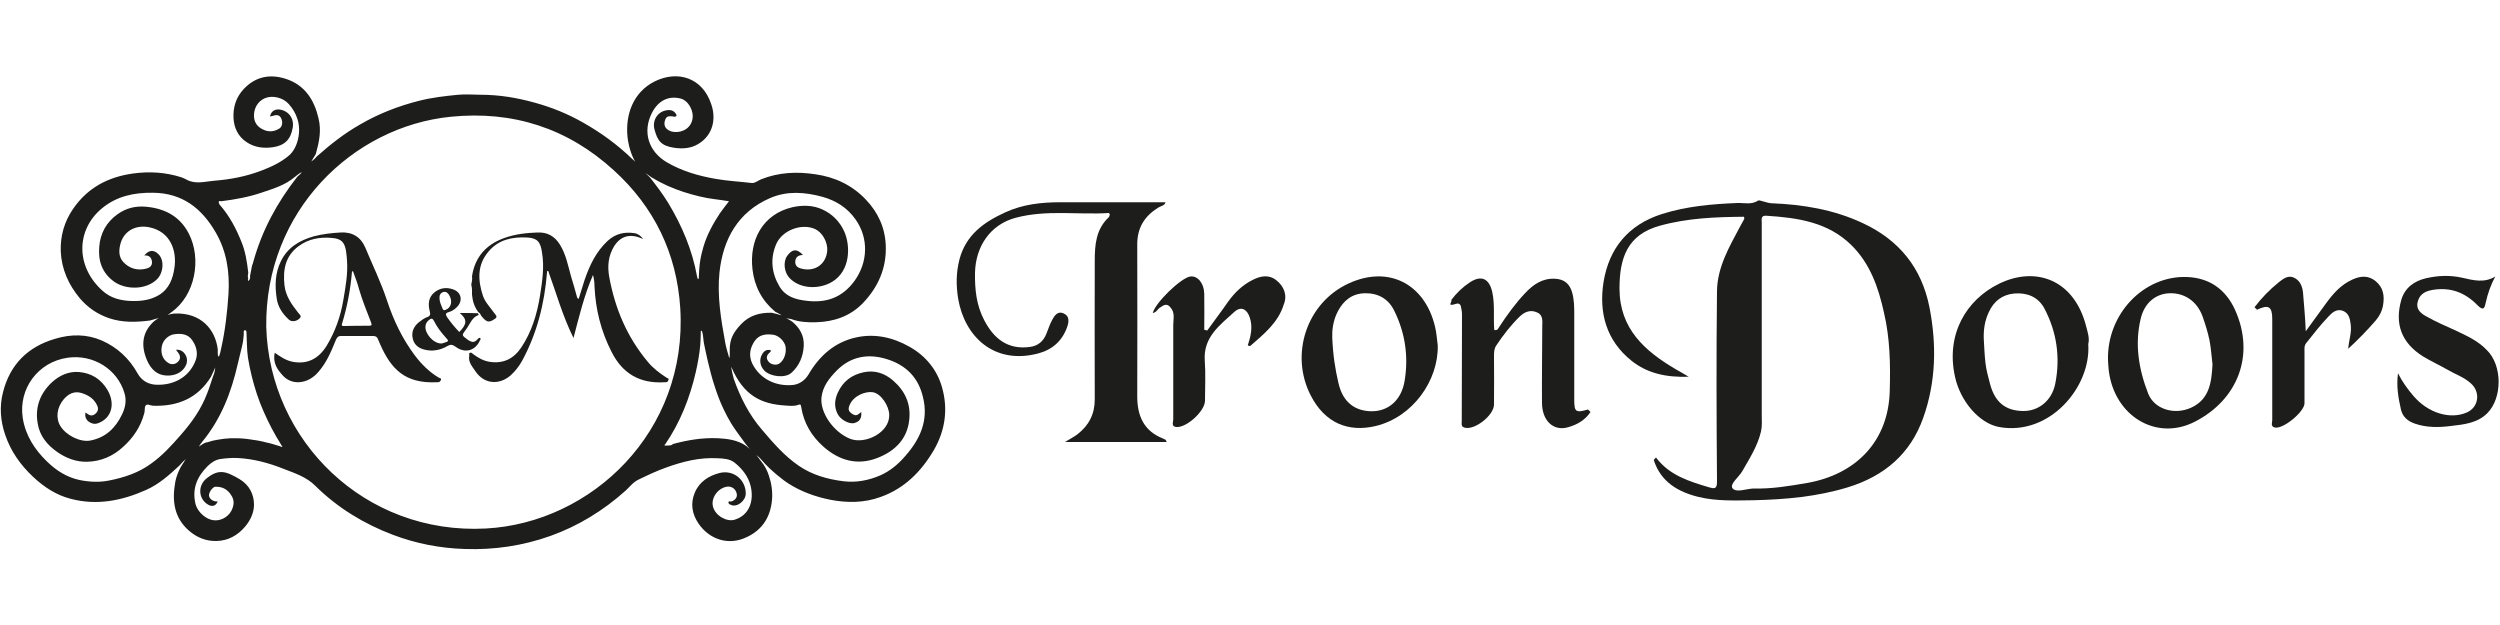 <?xml version="1.0" encoding="utf-8"?>
<!-- Generator: Adobe Illustrator 26.0.2, SVG Export Plug-In . SVG Version: 6.00 Build 0)  -->
<svg version="1.1" id="Layer_1" xmlns="http://www.w3.org/2000/svg" xmlns:xlink="http://www.w3.org/1999/xlink" x="0px" y="0px"
	 viewBox="0 0 1000 250" style="enable-background:new 0 0 1000 250;" xml:space="preserve">
<style type="text/css">
	.st0{fill:#1D1D1B;}
</style>
<path class="st0" d="M363.8,138.7c-6.7-3.8-14-5.4-21.5-3.7c-8.5,1.9-14.6,7.4-18.9,14.8c-1.5,2.5-3.9,4-6.4,4.2
	c-6.5,0.6-13-2.3-16.1-8.6c-1.5-3.2-0.9-6.2,0.9-8.9c1.8-2.7,4.6-3,7.5-2.6c2.2,0.3,4.4,2.5,4.9,4.6c0.5,2.7-0.6,5.8-2.6,7
	c-1.2,0.7-3.3,0.4-4.3-1c-1-1.3-0.6-2.5,0.6-3.5c0.2-0.2,0.5-0.4,0.4-0.9c-1.7-0.5-2.8,0.4-3.5,1.7c-1.2,2.1-0.8,4.6,0.9,6.4
	c2.4,2.5,8.4,3.2,10.9,0.9c3.1-2.8,4.7-6.6,4.9-10.8c0.2-4-1.6-7.2-4.7-9.7c-1-0.7-1.5-0.9-2.3-1.3c0.8,0.1,0.9,0.2,1.9,0.3
	c3.2,1.2,6.6,1.4,10,1.3c7.2-0.2,13.7-2.4,18.8-7.7c6.1-6.4,9.5-14.1,9.1-23.1c-0.3-7.1-3.1-13.2-8-18.3c-5.5-5.8-12.4-9-20.2-10.1
	c-7.3-1.1-14.6-0.8-21.6,2c-1.3,0.5-2.4,1.6-3.8,1.5c-4.9-0.6-9.8-0.8-14.7-1.7c-6.8-1.2-13.3-3.1-19.3-6.6
	c-7.4-4.4-9.7-12.2-6-19.6c2.5-5,6.6-7.1,11.5-5.9c3.2,0.8,5.6,5.2,4.7,8.6c-1,4.2-5.5,5.4-8.3,4.6c-2.2-0.7-3.2-2.2-2.7-4.1
	c0.5-2,1.3-2.3,4-1.8c0.4-0.1,0.8-0.2,0.7-0.7c-0.8-1.7-2.2-2.2-3.9-1.9c-3.6,0.5-5.9,4-4.9,7.7c1.2,4.4,2.5,6.5,7.8,7.3
	c3.4,0.5,6.7,0.3,9.7-1.5c6-3.6,7.2-10.2,5.2-15.9C281,31,271,28,261.8,32.6c-8.5,4.3-11.7,13.2-10.8,22.1c0.3,3.1,1.4,7.2,3.1,10
	c-0.4-0.4-1.1-1.1-1.2-1.1c-6-5.8-12.6-10.6-19.9-14.7c-6-3.4-12.4-6-19-7.8c-7.1-2-14.3-3.2-21.7-3.2c-3,0-6-0.3-9,0
	c-5.2,0.5-10.5,1.1-15.6,2.4c-8.3,2.1-16.1,5.1-23.5,9.4c-6.4,3.6-12.1,8.1-17.5,12.9c-1,1.2-1.5,1.5-2.2,2c0.3-0.5,0.5-0.9,0.9-1.5
	l0.7-1.1c0.1-0.2,0.2-0.4,0.3-0.6l0-0.1c1.3-4.7,2.2-9.1,1-14c-1.7-7.3-5.4-13.2-12.9-15.7c-6.3-2.1-12.2-1.1-17,4
	c-3.1,3.3-4.3,7.3-4.1,11.6c0.2,3.9,1.8,7.4,5.3,9.7c3.2,2.1,6.7,2.5,10.4,2c4.8-0.7,7.2-3.1,8-7.9c0.6-3.7-1.7-6.7-5.3-7.2
	c-2-0.2-3.4,0.8-3.8,2.8c0.4-0.1,0.9-0.2,1.3-0.3c1.4-0.5,2.6-0.3,3.2,1.1c0.7,1.5,0.4,3.4-0.9,4.1c-2,1.2-4.2,1.4-6.4,0.3
	c-2.1-1-3.4-2.6-3.6-5c-0.2-3.3,1.4-6.2,4.3-7.5c3-1.3,7.3-0.3,9.6,2.3c1.6,1.8,2.8,3.8,3.5,6.1c1.6,4.9,0.1,11.5-3.4,14.5
	c-3.3,2.8-7.2,4.6-11.2,6.1c-6,2.3-12.4,3.5-18.8,4c-3.6,0.3-7.3,1.5-10.9-0.4c-0.7-0.4-1.4-0.7-2.2-1c-6.3-2-12.7-2.4-19.3-1.5
	c-10,1.4-18.2,5.7-24,14.2c-3.5,5.1-5.1,10.8-4.9,16.9c0.3,7.1,3.1,13.4,7.7,18.9c3.2,3.7,7,6.3,11.7,7.9c5.4,1.8,10.8,1.6,16.3,0.9
	c1.1-0.3,2.7-0.8,3.5-1c-0.7,0.4-1.5,1-2.1,1.5c-4.7,4.4-5,9.8-2.6,15.4c1.7,3.9,4.4,6.4,9.1,6.1c2.9-0.2,5.5-1.7,6.6-4.4
	c1.1-2.9-1-6.1-3.9-5.9c-0.2,0.5,0.3,0.6,0.5,0.9c0.9,1.2,1.4,2.5,0.2,3.8c-1.1,1.2-2.8,1.4-4.1,0.5c-2.2-1.4-3.1-4-2.4-6.9
	c0.5-2.2,2.6-4.2,4.9-4.5c2.8-0.4,5.5-0.1,7.2,2.4c1.8,2.6,2.5,5.6,1.1,8.7c-2.9,6.7-9.2,9.3-15.4,9.1c-3.1-0.1-5.9-1.5-7.6-4.6
	c-3.3-5.9-8.1-10.4-14.3-13.1c-6-2.6-12.3-2.6-18.6-0.7c-11,3.2-18.1,10.3-20.9,21.4c-1.5,5.8-1,11.6,0.9,17.1
	c2.2,6.5,6.1,12,11.1,16.7c4.4,4.1,9.2,7.3,15,8.8c10.5,2.8,20.5,0.8,30.2-3.5c5.2-2.3,9.4-6.1,13.5-9.9c0.5-0.6,1.1-1.2,1.6-1.8
	l-0.3,0.4l1.1-1.1c0,0-1.5,2.5-2,3.2c-1,1.9-1.8,3.9-2.2,6c-1.3,7.3-0.6,14.1,5.4,19.4c3.2,2.8,6.9,4.3,11.1,4.2
	c4.6-0.1,8.4-2.2,11.4-5.7c2.2-2.6,3.6-5.7,3.6-8.8c0-4.2-1.9-7.9-5.7-10.2c-5.6-3.3-8.4-4.2-13.2-0.4c-3.7,2.9-3.4,8.3,0.6,10.6
	c1.6,0.9,3,0.5,3.8-1.3c-1.8,0.1-3.4-1-3.5-2.4c-0.1-1.2,1.4-3.4,2.5-3.5c2.8-0.1,4.9,1,6.4,3.4c1.4,2.1,1.1,4.2,0,6.3
	c-1.5,2.7-4.5,4-7,3.7c-3.2-0.3-6.5-3.4-7.3-6.5c-1.4-6,0.5-10.8,4.8-15.1c1.5-1.5,3.2-2.6,5.2-2.9c2.2-0.3,4.4-0.5,6.7-0.4
	c6.5,0.3,12.7,2,18.7,4.4c4.4,1.7,9,3.2,12.5,6.7c8.9,8.8,19.4,15.2,31,19.6c9.2,3.5,18.9,5.4,28.9,5.7c11.7,0.4,23.1-1.3,34.1-5.2
	c11.2-4,21.3-10.2,30.2-18.2c1.7-1.6,3.1-3.5,5.4-4.5c3.5-1.7,7.1-3.4,10.8-4.7c6.6-2.4,13.4-4.1,20.5-3.7c2.4,0.1,4.9,0.2,6.9,1.8
	c3.1,2.5,5.5,5.6,6.4,9.5c1.3,5.7-0.5,11.5-6.5,13.3c-3,0.9-7.6-1.5-8.6-5.2c-0.9-3.4,1.8-7.3,5.4-8c1.9-0.4,3.7,0.8,4.1,2.8
	c0.3,1.4-0.6,2.6-2.2,3.1c-0.4,0.1-1-0.4-1.1,0.3c-0.1,0.7,0.6,0.9,1.1,1.1c2.4,1,5.8-1.7,5.8-4.6c0-5.5-4.9-9.6-10.5-8.2
	c-4.3,1.1-8.1,3.5-9.9,7.9c-1.8,4.3-1.1,8.5,1.5,12.3c4.2,6.2,11.4,8.6,18,6c6.9-2.7,10.7-7.9,11.4-15.4c0.3-3.4-0.2-6.7-1.3-9.9
	c-0.5-1.5-1.2-3-2.1-4.3c-1-1.3-1.9-2.6-2.9-3.9c0.2,0.3,0.6,0.5,0.9,0.8c0.3,0.3,0.6,0.6,0.9,0.9c0.6,0.6,1.1,1.3,1.7,1.9
	c1.2,1.3,2.5,2.5,3.9,3.7c0.7,0.6,1.4,1.2,2.2,1.8c1,0.8,2,1.6,3.1,2.3c5.1,3.3,10.9,5.4,16.9,6.6c6.8,1.3,13.5,1.3,20.1-1.1
	c9.6-3.4,16.3-10.2,21.3-18.7c4.6-7.9,5.8-16.5,3.3-25.2C374.9,148.1,370.4,142.4,363.8,138.7z M308.1,79.2
	c6.7-2.9,13.8-2.4,20.8-0.5c5.4,1.5,9.9,4.3,13.2,8.9c5.5,7.6,5.1,17.4-0.4,24.9c-4.9,6.6-11.3,8.8-19.2,7.8
	c-4.4-0.5-8.3-1.7-10.7-5.7c-3.2-5.4-3.8-11.2-1.3-17c2.4-5.5,10.1-8.4,15.5-6c2.9,1.3,5.1,5.2,4.9,8.6c-0.4,5.2-4.5,8.4-9.7,7.4
	c-1.5-0.3-3.1-0.8-3.1-2.8c0-1.9,1.2-2.8,3.1-2.8c-2.7-2.9-4.5-2.1-6.3,0.3c-1.8,2.5-1.2,6.8,1,9c4.4,4.5,12.1,4.4,17,1.4
	c7.4-4.5,7.3-14.5,4.8-20.1c-1.8-4-4.8-7-8.7-8.8c-3.9-1.8-8-1.8-12.1-0.9c-11.8,2.8-17.3,13.1-15.9,24.9c0.8,6.8,3.8,12.5,9.1,16.9
	c0.1,0.1,2.1,1,2.5,1.4c-0.8-0.2-0.5-0.1-1.2-0.3l-1-0.3c-0.5-0.1-0.6-0.1-1.7-0.4h0c-4.7-0.1-8.9,1-12.3,4.6
	c-3.1,3.3-4.6,6-4.5,10.5c0,0.3,0.1,3.9-0.3,2.7c-0.5-1.8-1.2-4-1.5-5.8c-1.7-9.3-3.3-18.7-2.3-28.2
	C289.2,95.8,295.1,84.8,308.1,79.2z M260,70.5c0.3,0.3,0.7,0.5,1.1,0.7c3.9,2.4,8.1,4.2,12.4,5.6c4.1,1.3,8.3,2.4,12.6,2.9
	c1.8,0.2,3.5,0.5,5.5,0.8c-1.3,1.7-2.6,3.3-3.7,4.9c-2.7,4.1-5.1,8.5-6.5,13.2c-0.6,2-1.1,4.1-1.4,6.2c-0.3,2.1-0.4,4.2-0.5,6.4
	c0,0.3-0.2,0.6-0.4,0.3c-0.2-0.3-0.2-0.7-0.3-1c-1.9-10.5-6-20.2-11.5-29.3c-2.2-3.6-4.7-6.9-7.3-10.2c-0.4-0.4-1.4-1.4-1.9-1.8
	C258.8,69.7,259.5,70.1,260,70.5z M87.5,80.7c0.2-0.5,0.7-0.2,1-0.2c5.5-0.7,11.1-1.7,16.3-3.5c4.7-1.6,9.2-2.9,13.1-6.2
	c0.2-0.2,1.9-1.5,2.8-2c-0.6,1-0.7,0.9-1.7,1.8c-8.1,10.3-14.2,21.5-17.7,34.2c-0.1,0.5-0.3,1-0.5,1.5v0l0,0
	c-0.3,1.4-0.5,2.8-0.8,4.2c0.2,0.7-0.1,1.3-0.6,1.9c-0.4-0.4-0.2-0.7-0.1-1.1c-0.4-0.8,0-1.5,0-2.3c-0.5-4.2-1.1-8.3-2.7-12.2
	c-2.2-5.5-4.9-10.6-8.8-15C87.7,81.4,87.4,81.1,87.5,80.7z M70.1,125.4c0,0-1.3,0-3.1,0.6c1.1-0.7,0.6-0.4,1.4-1
	c9.8-6.8,12.3-21.6,7.1-31.6c-3.5-6.8-9.5-10-17-10.7c-4.2-0.4-8,0.5-11.5,3c-4.5,3.2-6.9,7.7-7.3,13c-0.5,5.6,1.1,10.5,6,14
	c4.9,3.4,13,3.2,17.2-1.1c2.5-2.6,2.9-7.5,0.5-9.9c-1.9-1.9-3.8-1.8-5.7,0.5c1.9-0.2,2.9,0.8,3.1,2.5c0.1,1.8-1.1,2.5-2.5,2.8
	c-3.4,0.8-6.5-0.1-8.9-2.6c-2.1-2.2-1.9-5.1-1.1-7.8c1.6-5,6.2-7.2,11.4-6.2c8.7,1.8,11,9.6,10.1,16c-0.6,4.5-2.1,8.6-6.2,11.1
	c-3.3,2-7.1,2.5-10.8,2.4c-4.4-0.1-8.5-1.1-11.8-4.1c-10.8-9.7-10.6-24.3-0.3-32.9c6-5,13-6.4,20.5-6.3c11.7,0.1,19.5,6.2,25.1,15.9
	c4.4,7.6,5.6,15.8,5.1,24.5c-0.5,7.3-1.3,14.6-2.9,21.7c-0.2,0.8-0.6,3.4-1.1,3.4c-0.4,0-0.3-2.2-0.3-2.9
	C86.1,131.7,80.4,125.1,70.1,125.4z M72.2,174.1c-3.6,4.1-7.2,8.1-11.7,11.3c-5,3.7-10.8,5.6-16.8,6.8c-4,0.8-7.9,0.6-11.9-0.2
	c-5.1-1.1-9.3-3.8-12.9-7.3c-5-4.8-8.7-10.5-9.8-17.5c-1.8-11.7,6.1-22.4,17.9-24.1c10.3-1.5,20,4.6,22.8,14.2c0.9,3,0.3,5.8-1,8.5
	c-2.6,5.4-6.5,9.2-12.6,10.4c-3.9,0.8-9.6-1.9-12-5.7c-2-3.2-1.5-7.5,1.3-10.8c1.8-2.1,4.1-3.4,7.1-2.5c2.9,0.9,5.2,2.4,6.4,5.3
	c0.5,1.3,0,2.4-1.1,3.2c-1.2,0.8-2,0.6-3.7-0.7c-0.3,1.5,0.1,2.7,1.2,3.6c1.1,0.8,2.3,1.2,3.8,0.7c5.7-2.1,6.9-8,3.8-13.3
	c-2.6-4.4-6.5-6.8-11.5-7.2c-4-0.3-7.6,1.3-10.6,4c-4.9,4.5-7,10.2-5.8,16.7c0.8,4.9,3.8,8.5,7.8,11.3c3.6,2.5,7.6,4,11.9,3.9
	c5.5-0.1,10.4-2.2,14.5-6c4.1-3.7,7-8.1,8.4-13.4c0-0.1,0.1-0.2,0.1-0.4c0.2-1-0.1-2.4,0.7-2.9c0.7-0.5,1.8,0.3,2.8,0.3
	c9.8,0.3,17.8-3,23.1-11.6c0,0,0,0,0,0l0,0c1-2.1,1.4-3,1.7-3.7c-0.2,2.2-0.7,3-1,3.9c-1,2.9-1.4,4.4-2.3,6.6
	C80.4,163.8,76.6,169.1,72.2,174.1z M81.9,177.2c-0.2,0.1-0.4,0.2-0.6,0.3c-0.4,0.3-0.9,0.6-1.4,0.9c-0.1,0.1-0.3,0.2-0.4,0.3
	c0.7-1.1,0.7-1.1,1.4-2c7.5-9.1,11.6-19.7,14.2-31.1c0.5-2.4,1.2-4.7,1.7-7c0.3-1.2,0.5-2.4,0.6-3.7c0.1-0.6,0.1-1.2,0.1-1.8
	c0-0.4-0.1-1,0.5-1c0.6,0,0.6,0.7,0.6,1.1c0.2,3.3,0.1,6.7,0.6,10c0.4,2.4,0.9,4.9,1.5,7.3c1.2,4.8,2.7,9.5,4.7,14
	c2,4.6,4.3,9,7,13.3c0.2,0.3,0.4,0.6,0.6,1c0,0-0.1,0-0.1,0c0,0-0.1,0-0.1,0c-0.1,0-0.2-0.1-0.3-0.1c-0.2-0.1-0.3-0.1-0.5-0.2
	c-0.3-0.1-0.7-0.2-1-0.3c-0.7-0.2-1.3-0.4-2-0.6c-0.7-0.2-1.3-0.4-2-0.5c-0.7-0.2-1.3-0.3-2-0.5c-0.7-0.1-1.3-0.3-2-0.4
	c-0.7-0.1-1.3-0.2-2-0.3c-0.7-0.1-1.3-0.2-2-0.3c-0.7-0.1-1.3-0.1-2-0.2c-0.7,0-1.3-0.1-2-0.1c-0.7,0-1.3,0-2,0c-0.7,0-1.3,0-2,0.1
	c-0.7,0-1.3,0.1-2,0.2c-0.7,0.1-1.3,0.2-2,0.3c-0.7,0.1-1.3,0.3-2,0.4c-0.7,0.2-1.3,0.4-2,0.6C82.7,176.9,82.3,177,81.9,177.2z
	 M194.4,211.4c-48.5,2.6-86.6-35.1-87.9-80.6c-0.6-46.4,34.7-80.2,73.8-84.1c24.9-2.5,46.8,4.6,65.2,21.4
	c16.2,14.7,25.2,33.3,26.6,55.1C275.2,172.7,236.6,209.1,194.4,211.4z M297.9,178c-3.2-2-6.9-2.5-10.6-2.7
	c-6.2-0.3-12.2,0.7-18.1,2.3c-0.7,0.7-1.6,0.6-2.4,0.6c-0.3,0-0.7,0.1-0.9,0c-0.3-0.2,0.1-0.4,0.2-0.5c6-8.8,9.8-18.5,12.2-28.8
	c0.8-3.6,1.5-7.3,1.8-10.9c0.1-1.5,0.2-3.1,0.2-4.6c0-0.2-0.1-1.4,0.3-1.1c0.2,0.1,0.4,0.7,0.4,0.9c0.3,1.2,0.3,2.5,0.5,3.7
	c0.2,0.8,0.3,1.7,0.5,2.5c0.4,1.7,0.7,3.3,1.1,5c0.8,3.3,1.6,6.6,2.7,9.9c1,3.2,2.2,6.4,3.7,9.5c0.9,1.9,1.9,3.8,3,5.6
	c1.7,2.8,3.8,5.4,5.7,8.1c0.7,0.9,1.1,1.4,1.8,2.1C299.2,178.9,297.9,178,297.9,178z M362.2,182.3c-2.8,3.3-6.1,6.1-10.2,7.9
	c-4.7,2-9.5,2.9-14.6,2.3c-6.4-0.8-12.5-2.5-17.9-6.2c-5.7-3.9-10.2-9.1-14.7-14.4c-5.2-6-8.7-13-11.3-20.4c-0.2-0.6-1-3.9-1-4.8
	c5,11.9,12.4,14.9,21.5,15.5c1.8,0.1,3.7,0.4,5.4-0.3c1-0.4,1,0.4,1.1,1c1,6.3,4.1,11.5,8.8,15.7c6.3,5.6,13.6,7.7,21.6,4.6
	c6.8-2.6,12-7.4,12.8-15.3c0.7-6.4-1.7-11.6-6.6-15.8c-3.4-2.9-7.3-4.1-11.6-3.2c-4.8,1-8.3,3.6-10.4,8.2c-1.3,2.9-1.5,5.7,0,8.6
	c1.2,2.2,4.6,4.1,6.7,3.5c2.1-0.6,2.9-1.9,2.7-4.4c-1,0.7-1.7,1.8-3.2,1c-1.8-1-2.3-2-1.4-3.9c1.6-3.7,6.4-5.5,9.3-5
	c3.3,0.6,6.4,5.5,6.5,9c0.2,7.2-9.7,12-15.7,9.6c-6.7-2.7-12.1-10.6-11.4-16.6c0.5-4.4,3.1-7.6,6-10.6c5.7-5.8,12.7-7,20.3-4.6
	c7.6,2.4,12.5,7.4,14.3,15.2C371.5,168.2,368,175.7,362.2,182.3z"/>
<path class="st0" d="M266.5,151c-2.7-1.8-5.3-3.7-7.4-6.3c-8.3-9.9-13.1-21.3-15.4-33.9c-0.8-4.3-0.4-8.5,2-12.4
	c2-3.1,4.7-4.5,8.2-3.9c1.2,0.2,2.3,0.7,3.4,1.1c-0.9-1.1-1.9-2-3.3-2.3c-4.2-0.7-7.9,0.2-11,3.1c-4.6,4.3-7.2,9.8-9.2,15.7
	c-0.8,2.4-1.5,4.9-2.3,7.4c-0.5-0.1-0.6-0.3-0.7-0.7c-0.8-2.8-1.5-5.5-2.4-8.3c-1.2-4.3-2-8.7-4.4-12.6c-2.1-3.4-5-5.1-9.1-4.9
	c-2,0.1-4.1,0.2-6.1,0.5c-10.6,1.5-18.4,6.4-20,17c0.2,1.2-0.1,2.3-0.3,3.4l0,0c0.4,1.3,0.3,2.6,0.3,3.9v0c0,0,0,0,0,0
	c0.2,2.5,0.9,4.8,2.4,6.9l0,0c0.5,0.4,1,0.8,1.2,1.5l0,0l0,0c0.6,0.7,1.1,1.4,1.8,1.9c1.4,1.1,2.7,0.1,3.8-0.6
	c1.3-0.8,0.1-1.7-0.4-2.4c-1.5-2.2-3.5-4.1-4.4-6.7c-2.1-6.3-2.4-12.5,2.3-17.9c4-4.7,9.5-5.8,15.3-5.5c4.2,0.2,5.4,1.8,6,6
	c1,5.8,0.1,11.6-0.8,17.3c-1.2,7.4-3.3,14.4-7.5,20.7c-3.1,4.6-7.3,6.6-12.8,5.7c-2.4-0.4-4.5-1.6-6.5-3.1c-0.3-0.3-0.7-0.7-1.2-0.5
	c-0.6,0.2-0.2,0.8-0.3,1.2c-0.5,2.5,1.2,4.3,2.4,6.1c3.4,5.2,9.4,5.8,14.1,1.8c1.9-1.7,3.4-3.7,4.6-5.8c6-11,9-23,10-35.4
	c0-0.3-0.1-0.7,0.5-0.6c3.2,8.8,5.7,17.9,10.1,26.8c2.3-8.8,4.3-17.2,7.8-25.2c0.4,1.5,0.6,3,0.6,4.5c0.4,9.2,2.6,18,6.8,26.2
	c4.4,8.8,11.4,12.8,21.2,12.2c0.7,0,1.4,0,1.5-0.8C267.8,151.3,266.9,151.3,266.5,151z"/>
<path class="st0" d="M175.4,151c-3.8-2.3-6.9-5.4-9.6-9c-4.9-6.6-8.4-13.9-11-21.8c-2.4-7.3-5.8-14.2-8.7-21.2
	c-1.8-4.2-5.2-6.3-9.9-6c-3.6,0.2-7.1,0.6-10.6,1.5c-5.7,1.6-10.5,4.4-13.2,9.9c-2.4,4.8-2.5,9.9-1.7,15.1c0.5,3.4,2.4,6.1,4.9,8.4
	c1,0.9,2.9,0.7,4.1-0.4c1.3-1.1,0-1.8-0.5-2.5c-2.5-3.2-4.9-6.5-5.4-10.8c-0.7-6.2,0.3-11.8,5.6-15.7c4-3,8.7-3.8,13.6-3.3
	c3.5,0.3,4.8,1.7,5.4,5.1c0.2,1.3,0.3,2.5,0.4,3.8c0.4,5.5-0.6,10.8-1.5,16.1c-1.1,6.5-3.3,12.6-6.7,18.2c-3.3,5.3-7.9,7.4-13.6,6.3
	c-2.6-0.5-4.8-2-7.1-3.6c-0.9,4.1,1.1,6.9,3.5,9.4c1.6,1.6,3.6,2.4,5.9,2.4c3.4-0.1,6.1-1.8,8.2-4.3c3.2-3.7,5-8.1,6.8-12.5
	c0.4-0.9,0.8-1.7,2-1.7c4.3,0,8.7,0,13,0c1,0,1.6,0.4,1.9,1.3c0.3,0.7,0.6,1.4,0.9,2.1c4.3,9.7,9.8,15.7,22.6,15.1
	c0.6,0,1.2,0,1.5-0.6C176.9,151.3,175.9,151.3,175.4,151z M147.3,130.3c-3.2,0-6.4,0-9.6,0.1c-0.7,0-1.2,0-0.9-0.9
	c2.1-6.8,3.4-13.8,4-20.9c0,0,0.1,0,0.4-0.1c0.8,2.3,1.8,4.7,2.4,7.1c1.3,4.5,3.1,8.9,4.8,13.3C148.9,130.2,148.6,130.3,147.3,130.3
	z"/>
<path class="st0" d="M183.9,125.2c3.1,2.6,2.9,4.5-0.2,7.6c-1.7-1.8-3.3-3.7-4.7-5.7c-0.7-1.1-1.2-1.8,0.6-2.3
	c1.1-0.3,2.2-1,3.1-1.9c2.6-2.5,1.9-6.1-1.6-7.2c-2.7-0.9-5.3-0.5-7.5,1.4c-2.3,2-2.4,4.7-1.7,7.4c0.4,1.4,0.1,2-1.2,2.4
	c-1.2,0.5-2.3,1.3-3.4,2.2c-1.9,1.7-2.8,3.8-2.2,6.3c0.5,2.4,2.2,3.8,4.5,4.4c3.3,0.9,6.5,0.3,9.4-1.4c1.2-0.7,1.9-0.6,3.1,0.2
	c3.8,2.9,8,1.8,9.9-2.5c0.1-0.2,0.5-0.5,0.1-0.8c-0.2-0.2-0.5-0.2-0.7,0c-0.7,0.8-1.5,1.7-2.7,1.4c-1.1-0.3-2-1.1-2.9-1.8
	c-0.9-0.7-0.8-1.2-0.2-2c0.9-1.2,1.8-2.5,2.5-3.8c0.8-1.4,1.8-2.6,3.4-3.1c-0.1-0.2-0.2-0.5-0.3-0.7
	C189,125.2,186.7,125.2,183.9,125.2z M177.4,116.8c1.1-0.3,1.9,0.5,2.4,1.5c1.3,2.3,0.6,4.8-1.5,5.6c-0.6,0.3-1,0.3-1.3-0.5
	c-0.5-1.3-1.2-2.6-1.2-4.2C175.7,118.1,176.2,117.1,177.4,116.8z M177.7,137.1c-0.5,0.2-1,0.3-1.2,0.3c-3.2,0-6.7-4.1-6.3-7
	c0.1-1,0.6-1.8,1.4-2.4c0.8-0.7,1.4-0.8,2,0.4c1.2,2.4,2.8,4.5,4.6,6.5C179.6,136.4,179.6,136.5,177.7,137.1z"/>
<path class="st0" d="M745,89.2c-11.6-5.4-23.8-7.4-36.4-7.9c-1.9-0.1-4.8-1.4-5.3-1.1c-2.7,1.8-5.6,0.9-8.3,1
	c-10.2,0.4-20.4,1.3-30.2,4.4c-13.5,4.3-21.2,13.7-23.4,27.3c-1.9,12.2,1.1,23.3,11.2,31.4c6.4,5.1,14,6.7,22.9,6.4
	c-2.3-1.3-3.7-2.2-5.2-3c-12.4-7.3-22.5-16.2-22.5-32.3c0-12,3-21.5,16.1-25.1c11.1-3.1,22.4-3.5,33.7-3.6c0,0.4,0.2,0.7,0.1,0.9
	c-0.5,0.9-1,1.8-1.5,2.7c-4.4,8.3-9.3,16.5-9.4,26.2c-0.3,25.4-0.2,50.9,0,76.3c0,2.8-1.1,2.7-2.9,2.2c-8.1-2.4-16.1-4.8-21.5-12
	c-0.3,0.3-0.6,0.6-0.9,1v0c0,0,0,0,0,0c2.8,8.8,9.8,12.8,18,14.8c7.1,1.7,14.5,1.4,21.8,1.3c12.8-0.3,25.5-1.4,37.9-5.2
	c14.6-4.5,25-13.4,30.1-27.8c5.1-14.4,5.4-29.2,2.5-44.1C768.7,107.2,759.7,96,745,89.2z M755.9,156.3
	c-0.5,20.5-13.8,33.5-33.1,36.9c-7.1,1.2-14.1,2.4-21.4,2.2c-2.9,0.1-7,1.8-8.4-0.1c-1.2-1.7,2.5-4.4,3.9-6.8
	c2.9-5.1,6.1-10,7.5-15.9c0.5-2.2,0.3-4.3,0.3-6.5c0-25.7,0-51.3,0-77c0-1.3-0.5-3,1.9-2.8c12.4,0.8,24.6,2.5,34,11.8
	c7.5,7.4,10.8,17,13,27C756,135.3,756.2,145.7,755.9,156.3z"/>
<path class="st0" d="M465.2,175.4c-7.7-3-10.3-9.1-10.3-16.8c0-20.3,0.1-40.6,0-60.9c0-6.6,2.9-11.2,8.3-14.6c1-0.7,2.7-0.8,3-2.2
	c-14.1,0-28.1,0-42,0c-7.6,0-15,0.8-22,4c-8.6,3.9-15.8,9-18.4,18.8c-1.4,5.3-1.4,10.6-0.5,16c2.6,14.8,14.2,26.3,31.9,21.7
	c5.7-1.5,9.7-5,11.7-10.7c0.7-2.1,0.9-4.3-1.4-5.3c-2.5-1.2-3.8,1-4.7,2.7c-0.9,1.7-1.5,3.5-2.2,5.3c-1.2,3.1-3.4,5-6.8,5.4
	c-8.8,1.1-14.3-3.4-18.1-10.7c-3.1-5.9-3.8-12.1-3.7-18.9c0.2-10.6,6.1-19.4,16.3-22.1c12.4-3.3,25-1.1,37.3-1.9
	c0.2,0.5,0.4,0.6,0.3,0.7c-0.1,0.4-0.2,0.8-0.4,1c-5.1,4.8-5.6,10.9-5.6,17.4c0,18.5-0.1,37,0,55.5c0,5.9-2.4,10.4-6.9,13.9
	c-1.3,1-2.9,1.8-5,3.1c14.1,0,27.3,0,40.7,0c-0.3-0.6-0.4-0.8-0.6-1C465.6,175.7,465.4,175.5,465.2,175.4z"/>
<path class="st0" d="M629.7,159.9c0-11.3,0-22.6,0-33.9c0-3.1,0-6.2-0.9-9.2c-1-3.3-3.1-5.1-6.7-5.3c-5.1-0.3-8.8,2.3-12,5.7
	c-3.9,4.1-7.2,8.7-10.3,13.4c-0.5,0.7-0.7,1.7-2.1,1.4c-0.4-5.1,0.3-10.2-0.8-15.2c-1.2-5.3-4.3-6.9-8.9-3.9
	c-2.9,1.9-5.4,4.3-7.5,7.1c0.6,0.5-1.7,2.5,1,1.8c1.1-0.3,2.1-0.9,2.8,0.5c0.2,1.1,0.5,2.2,0.5,3.4c0,14.2-0.1,28.5-0.1,42.7
	c0,1.2-0.4,2.3,1.3,2.7c4.1,0.9,11.5-5,11.6-9.2c0.1-6.4,0-12.8,0-19.3c0-1.5,0-3.1,0.9-4.4c2.8-4.2,5.8-8.1,9.4-11.6
	c2.1-2,4.4-2.8,7-1.6c2.5,1.1,2,3.6,2,5.7c0,10.1-0.2,20.3-0.1,30.4c0,7.2,4.6,11.5,10.4,9.8c3.6-1,6.8-2.8,9-6.1
	c-0.3-0.3-0.6-0.6-1-1C630.3,165.2,629.7,164.8,629.7,159.9z"/>
<path class="st0" d="M874.7,110.8c-17.2-0.6-32,14.8-31.5,33.3c0.1,1,0.1,2.6,0.3,4.1c2.2,18.1,18.9,28.4,34.4,20.5
	c17.4-8.9,24.2-26.9,16.1-44.8C890.3,115.8,883.8,111.1,874.7,110.8z M876.4,163.1c-6.7,3-14.6,0.6-17.1-5.6
	c-3.8-9.7-5.5-19.8-3-30.1c1.5-6.3,6-9.9,11.5-10.1c6-0.2,11,3.2,13.2,9.2c1.1,3.1,2.1,6.3,2.8,9.6c0.6,3.1,0.8,6.3,1.2,9.7
	C884.6,152.7,883.9,159.7,876.4,163.1z"/>
<path class="st0" d="M539.4,113.4c-16.7,7.7-23.6,28.3-15.1,44.8c5.7,11.1,15.1,14.8,26,12.2c14.9-3.6,25.1-18.3,24.8-32.2
	c-0.3-2.5-0.5-5.1-1.1-7.6C569.9,113.5,555.4,106,539.4,113.4z M561.8,152.6c-1.3,7.4-6.4,12-13.3,11.9c-5.8-0.1-11.2-2.9-13.1-11.2
	c-1.3-5.5-2.2-11.1-2.5-18.3c-0.1-2.5,0.2-6.6,2.2-10.4c2.3-4.4,5.7-7.2,10.9-7.3c5.2-0.1,9.3,2.2,11.6,6.8
	C562.1,133.1,563.5,142.7,561.8,152.6z"/>
<path class="st0" d="M834.5,130.7c-4.7-18.8-20.2-24.5-35.1-17.1c-12.7,6.3-21.2,19.9-17.4,37.1c2.1,9.7,9.6,18.6,17.6,20.1
	c20.2,3.7,36.9-16,35.7-33.2C835.9,135.4,835.1,133,834.5,130.7z M822.1,153.5c-1.4,6.9-6.8,11-12.9,10.9
	c-7.1-0.1-11.3-3.6-13.2-10.9c-0.7-2.7-1.5-5.5-1.8-8.2c-0.4-3.3-0.5-6.6-0.7-9.9c-0.1-3.6,0.4-7.1,2-10.5c2-4.4,5.4-7.1,10.3-7.5
	c5-0.4,9.3,1.3,11.8,5.7C822.7,132.6,824.2,142.9,822.1,153.5z"/>
<path class="st0" d="M981.8,132c-3.7-1.7-7.5-3.3-11-5.3c-2.1-1.1-4.4-2.7-3.8-5.6c0.6-3,2.5-4.5,5.8-5.1c7.3-1.3,13.2,1,18.1,6
	c2.4,2.4,2.9,1.5,3.4-1c0.8-3.6,2-7,3.8-10.4c-4.4,2.7-8.8,1.5-13.2,0.5c-4.9-1.1-9.7-0.9-14.5,0.2c-4.7,1.1-8.5,3.8-9.9,8.7
	c-2.7,9.6,0.1,17.1,8.6,22.5c3.3,2,6.8,3.6,10.1,5.5c3.1,1.8,6.5,2.9,9.2,5.4c3.9,3.5,3.1,9.5-1.7,11.6c-6.7,2.9-15.5,0.2-21.3-6.6
	c-2.4-2.8-4.5-5.7-6.2-9.1c-0.7,5.1,0.1,9.8,1.2,14.6c0.7,2.8,2.6,4.5,5.4,5.5c4.8,1.7,9.7,1.6,14.5,1c5.1-0.6,10.6-1.1,14.6-5.1
	c6.1-6.1,6.1-19.2-0.2-25.3C991.2,136.3,986.5,134.2,981.8,132z"/>
<path class="st0" d="M950.3,112.5c-2.9-2.4-6-2.2-9.3-0.7c-4.7,2.1-7.8,5.7-10.7,9.7c-2.7,3.7-5.3,7.3-8,11
	c-0.2-5.4-0.7-10.5-1.1-15.5c-0.3-2.8-1.4-5.1-4-6.1c-2.2-0.8-4.2,0.8-5.8,2.1c-3.6,2.9-6.8,6.2-9.6,9.9c0.3,0.3,0.7,0.6,1,1
	c0,0,0,0,0,0c4.6-2.2,6.1-1.3,6.1,3.7c0,13.5,0,27,0,40.5c0,1-0.8,2.4,1,2.9c3.3,0.8,11.9-6.3,11.9-9.7c0-6.8,0-13.6,0-20.4
	c0-1.3-0.2-2.6,0.7-3.7c2.9-3.6,5.7-7.3,8.9-10.6c1.4-1.5,3.2-3.2,5.7-2.3c2.6,1,2.9,3.4,3.2,5.7c0.4,3.2-0.8,6.2-1,9.5
	c3.9-3.6,7.5-7.3,10.9-11.2c1.5-1.7,2.6-3.8,3-6.1C953.9,118.3,953.3,115,950.3,112.5z"/>
<path class="st0" d="M510.4,112c-3-2.3-6.3-1.6-9.4,0c-4,2-7.1,5-9.7,8.6c-2.7,3.9-5.6,7.7-8.4,11.6c-0.4-0.1-0.8-0.2-1.2-0.3
	c0-4.8,0.1-9.6,0-14.4c-0.1-4.3-2.7-7.3-5.6-6.9c-3.8,0.6-14,10.5-15,14.6c1.6-0.2,2-1.9,3.3-2.4c1.3-1,2.6-1.4,3.8,0.2
	c1.9,2.1,1.1,4.6,1.1,7c0,12.6,0,25.2,0,37.8c0,1-0.9,2.8,1.2,3c4.1,0.4,11.5-6.4,11.5-10.5c0-5.4,0.3-10.8-0.1-16.2
	c-0.6-9.3,6.1-14.1,11.9-19.4c2.6-2.3,5-1.1,6.1,2.3c1.3,3.8,0.4,7.5-0.8,11.2c0.4,0.1,0.9,0.3,1.1,0.1c5.4-4.7,11.1-9.3,13.3-16.5
	C515,118.2,513.7,114.5,510.4,112z"/>
</svg>
